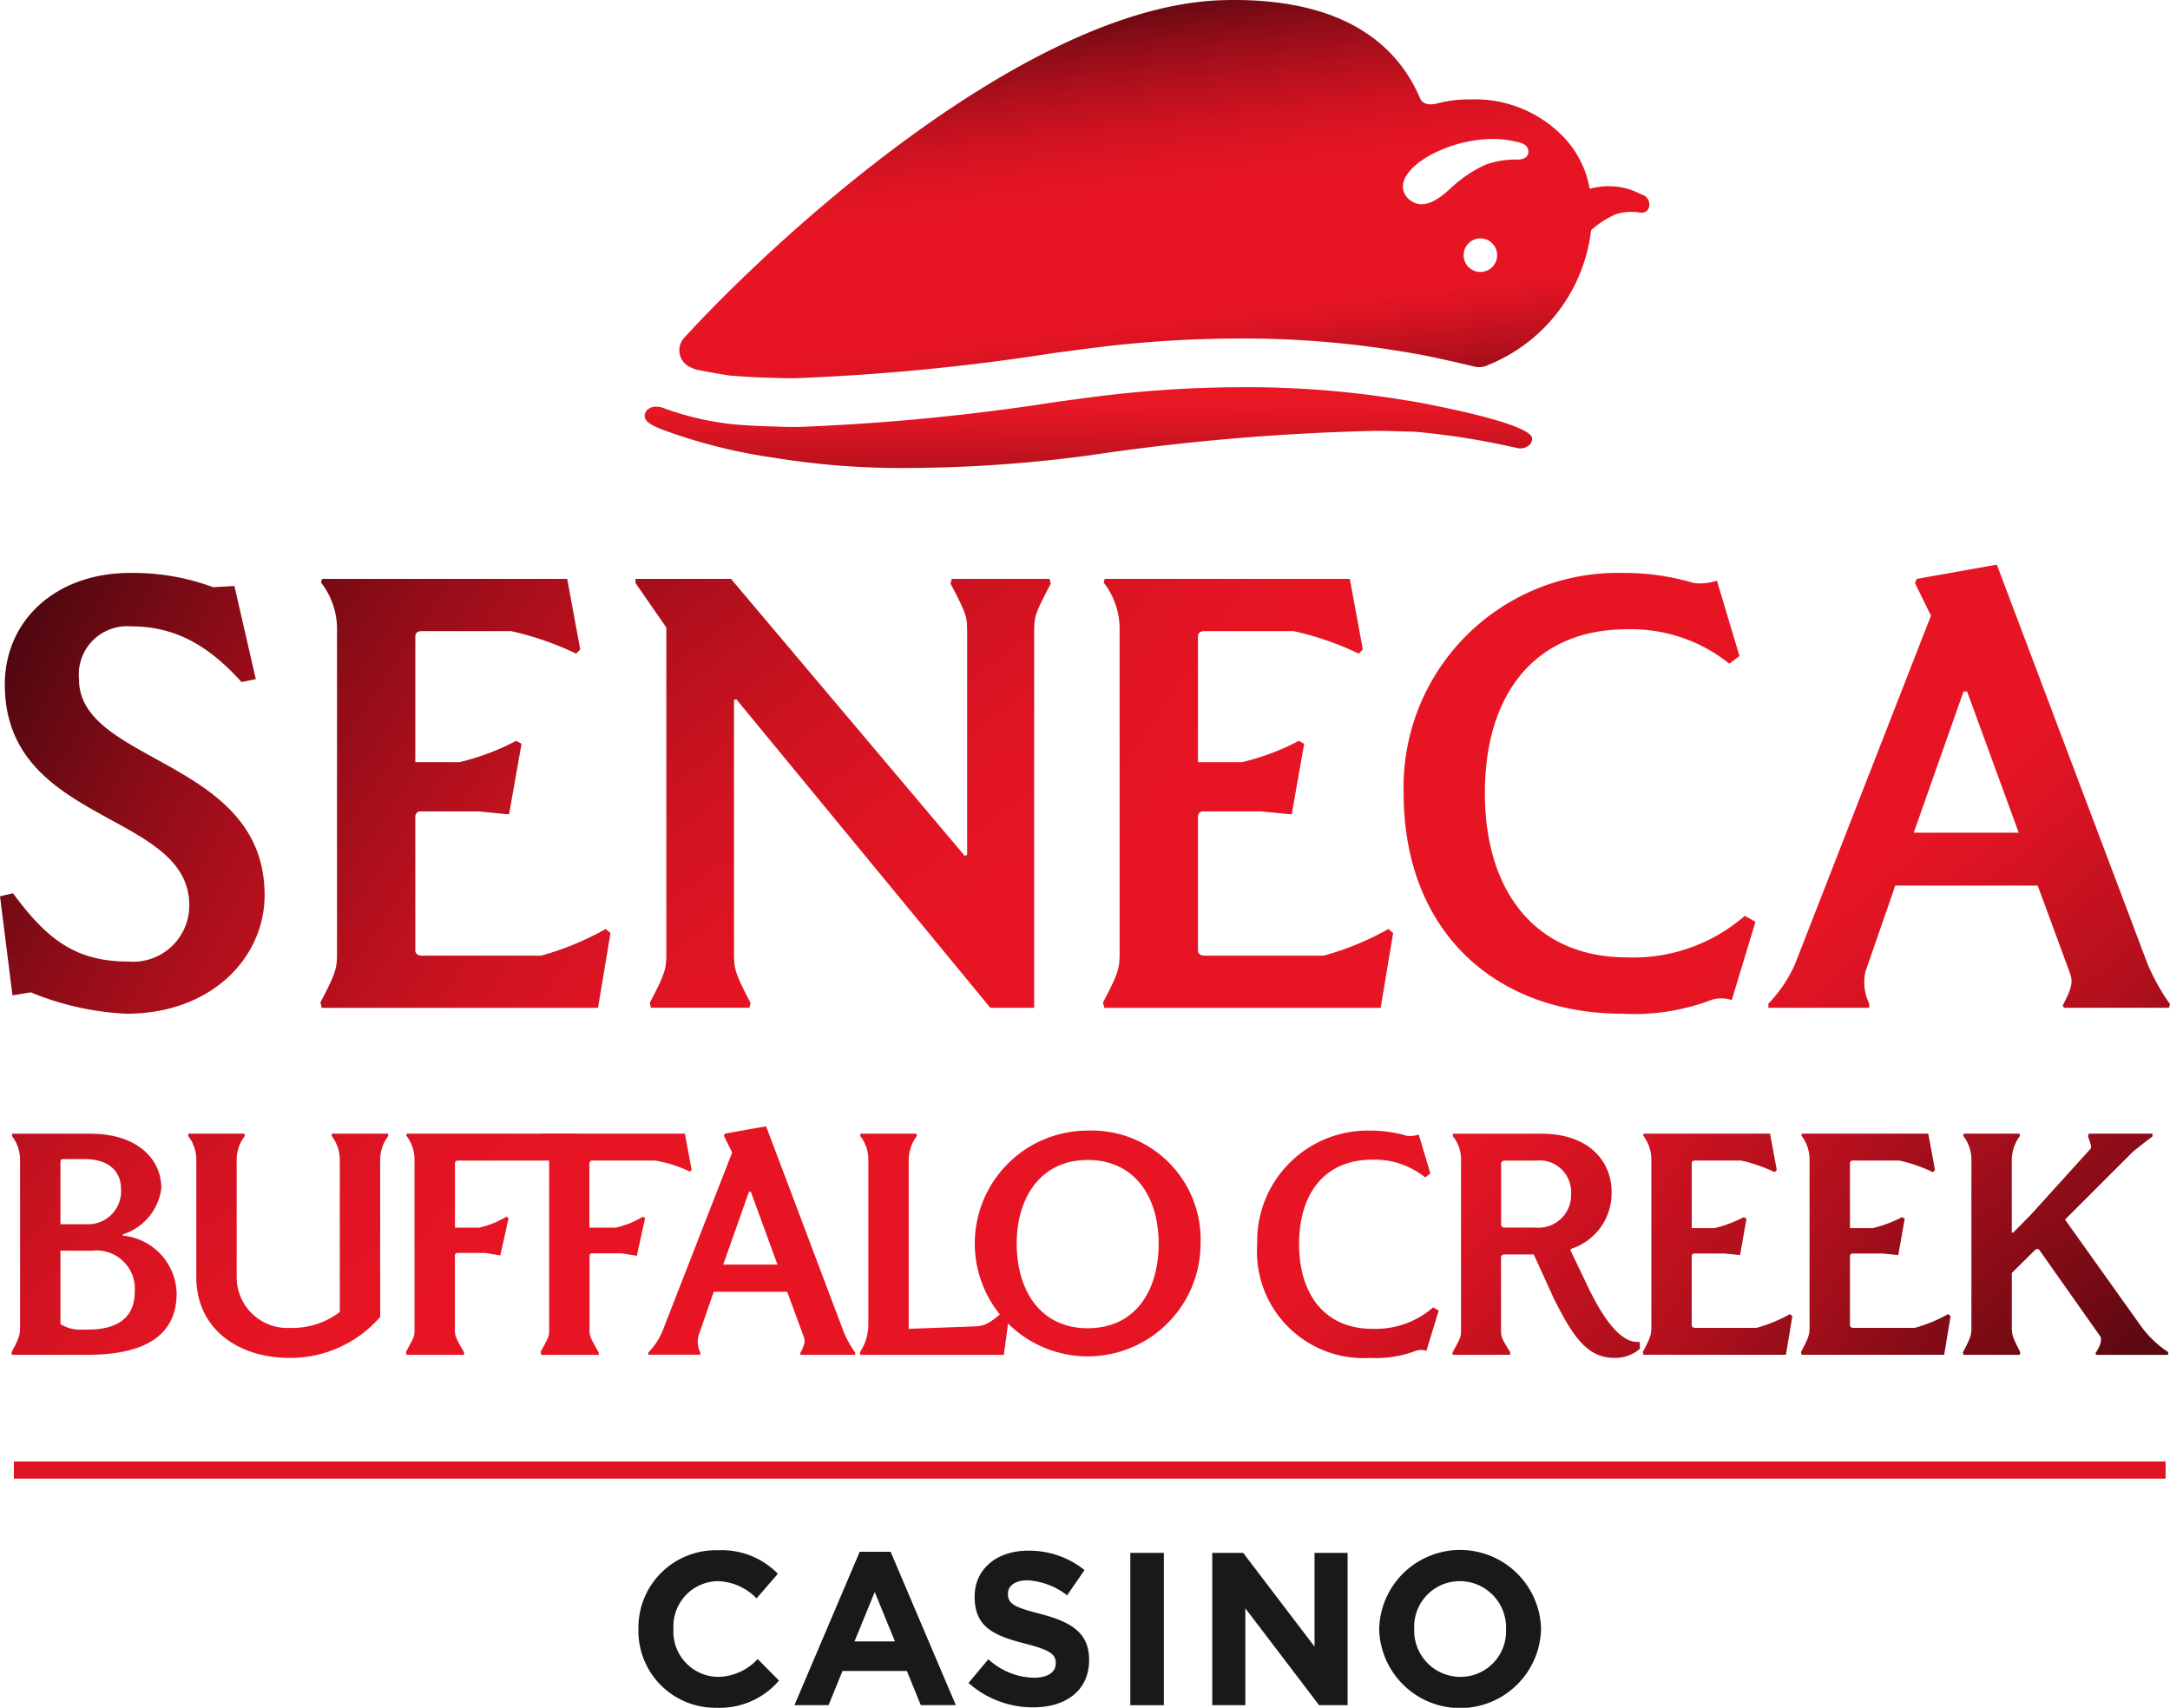 <svg xmlns="http://www.w3.org/2000/svg" xmlns:xlink="http://www.w3.org/1999/xlink" width="116.482" height="91.682" viewBox="0 0 116.482 91.682">
  <defs>
    <linearGradient id="linear-gradient" x1="-1.586" y1="-1.612" x2="5.034" y2="5.519" gradientUnits="objectBoundingBox">
      <stop offset="0" stop-color="#43070f"/>
      <stop offset="0.05" stop-color="#610912"/>
      <stop offset="0.137" stop-color="#910d18"/>
      <stop offset="0.22" stop-color="#b6101d"/>
      <stop offset="0.296" stop-color="#d11321"/>
      <stop offset="0.364" stop-color="#e11423"/>
      <stop offset="0.416" stop-color="#e71524"/>
      <stop offset="0.448" stop-color="#e71524"/>
      <stop offset="0.664" stop-color="#e71524"/>
      <stop offset="0.709" stop-color="#d81322"/>
      <stop offset="0.793" stop-color="#b4101d"/>
      <stop offset="0.906" stop-color="#780b15"/>
      <stop offset="1" stop-color="#43070f"/>
    </linearGradient>
    <linearGradient id="linear-gradient-2" x1="-1.391" y1="-2.084" x2="4.067" y2="4.95" xlink:href="#linear-gradient"/>
    <linearGradient id="linear-gradient-3" x1="-2.186" y1="-2.498" x2="4.209" y2="4.634" xlink:href="#linear-gradient"/>
    <linearGradient id="linear-gradient-4" x1="-2.823" y1="-2.754" x2="4.414" y2="4.377" xlink:href="#linear-gradient"/>
    <linearGradient id="linear-gradient-5" x1="-2.265" y1="-2.832" x2="3.016" y2="4.07" xlink:href="#linear-gradient"/>
    <linearGradient id="linear-gradient-6" x1="-3.735" y1="-3.337" x2="3.561" y2="3.794" xlink:href="#linear-gradient"/>
    <linearGradient id="linear-gradient-7" x1="-2.393" y1="-3.644" x2="2.451" y2="3.295" xlink:href="#linear-gradient"/>
    <linearGradient id="linear-gradient-8" x1="-3.514" y1="-4.209" x2="2.514" y2="2.73" xlink:href="#linear-gradient"/>
    <linearGradient id="linear-gradient-9" x1="-3.878" y1="-4.607" x2="1.954" y2="2.427" xlink:href="#linear-gradient"/>
    <linearGradient id="linear-gradient-10" x1="-5.282" y1="-5.07" x2="2.029" y2="2.062" xlink:href="#linear-gradient"/>
    <linearGradient id="linear-gradient-11" x1="-5.625" y1="-5.404" x2="1.685" y2="1.727" xlink:href="#linear-gradient"/>
    <linearGradient id="linear-gradient-12" x1="-4.253" y1="-5.813" x2="1.075" y2="1.318" xlink:href="#linear-gradient"/>
    <linearGradient id="linear-gradient-13" x1="0.147" y1="-63.326" x2="0.655" y2="28.572" gradientUnits="objectBoundingBox">
      <stop offset="0" stop-color="#43070f"/>
      <stop offset="0.05" stop-color="#610911"/>
      <stop offset="0.137" stop-color="#910e14"/>
      <stop offset="0.22" stop-color="#b61116"/>
      <stop offset="0.296" stop-color="#d11318"/>
      <stop offset="0.364" stop-color="#e11519"/>
      <stop offset="0.416" stop-color="#e7161a"/>
      <stop offset="0.507" stop-color="#e71521"/>
      <stop offset="0.664" stop-color="#e71524"/>
      <stop offset="0.709" stop-color="#d81322"/>
      <stop offset="0.793" stop-color="#b4101d"/>
      <stop offset="0.907" stop-color="#780b15"/>
      <stop offset="1" stop-color="#44070f"/>
    </linearGradient>
    <linearGradient id="linear-gradient-14" x1="-0.016" y1="0.076" x2="4.117" y2="3.654" xlink:href="#linear-gradient"/>
    <linearGradient id="linear-gradient-15" x1="-0.376" y1="-0.284" x2="3.393" y2="3.393" xlink:href="#linear-gradient"/>
    <linearGradient id="linear-gradient-16" x1="-0.362" y1="-0.727" x2="2.272" y2="2.95" xlink:href="#linear-gradient"/>
    <linearGradient id="linear-gradient-17" x1="-1.252" y1="-1.138" x2="2.518" y2="2.539" xlink:href="#linear-gradient"/>
    <linearGradient id="linear-gradient-18" x1="-1.158" y1="-1.497" x2="1.95" y2="2.081" xlink:href="#linear-gradient"/>
    <linearGradient id="linear-gradient-19" x1="-1.45" y1="-1.767" x2="1.273" y2="1.792" xlink:href="#linear-gradient"/>
    <linearGradient id="linear-gradient-20" x1="0.28" y1="0" x2="0.656" y2="1.26" xlink:href="#linear-gradient"/>
    <linearGradient id="linear-gradient-21" x1="0.21" y1="-3.661" x2="0.621" y2="2.241" gradientUnits="objectBoundingBox">
      <stop offset="0" stop-color="#43070f"/>
      <stop offset="0.048" stop-color="#600912"/>
      <stop offset="0.134" stop-color="#900e18"/>
      <stop offset="0.216" stop-color="#b5121d"/>
      <stop offset="0.292" stop-color="#d01421"/>
      <stop offset="0.359" stop-color="#e01623"/>
      <stop offset="0.411" stop-color="#e61724"/>
      <stop offset="0.664" stop-color="#e71724"/>
      <stop offset="0.709" stop-color="#d81522"/>
      <stop offset="0.793" stop-color="#b4121d"/>
      <stop offset="0.906" stop-color="#780c15"/>
      <stop offset="1" stop-color="#43070f"/>
    </linearGradient>
  </defs>
  <g id="SBCC-LOGO-GRAD-CMYK" transform="translate(-26.625 -23.28)">
    <g id="Group_1346" data-name="Group 1346" transform="translate(26.625 53.593)">
      <g id="Group_1344" data-name="Group 1344">
        <g id="Group_1340" data-name="Group 1340" transform="translate(0.617 30.155)">
          <path id="Path_5208" data-name="Path 5208" d="M28.251,195.3c.46-.87.46-.968.46-1.429v-8.851a2.1,2.1,0,0,0-.444-1.347l.033-.115h4.2c2.464,0,3.794,1.33,3.794,2.924a2.985,2.985,0,0,1-2.069,2.48v.066a3.191,3.191,0,0,1,2.89,3.1c0,1.806-1.084,3.3-4.8,3.3h-4.04Zm2.792-10.379c-.131,0-.164.066-.164.148v3.35h1.527a1.769,1.769,0,0,0,1.724-1.889c0-.985-.69-1.609-1.954-1.609Zm-.164,8.852a1.911,1.911,0,0,0,1.182.3h.279c1.938,0,2.529-.92,2.529-2.053a2.055,2.055,0,0,0-2.266-2.184H30.879Z" transform="translate(-28.251 -183.162)" fill="url(#linear-gradient)"/>
          <path id="Path_5209" data-name="Path 5209" d="M63.523,193.393a6.382,6.382,0,0,1-4.861,2.2c-2.792,0-5.009-1.577-5.009-4.336v-6.24a2.1,2.1,0,0,0-.444-1.347l.033-.115h2.988l.033.115a2.1,2.1,0,0,0-.444,1.347v6.224a2.724,2.724,0,0,0,2.858,2.743,4.232,4.232,0,0,0,2.677-.854v-8.113a2.1,2.1,0,0,0-.443-1.347l.033-.115h2.989l.033.115a2.1,2.1,0,0,0-.444,1.347Z" transform="translate(-43.732 -183.162)" fill="url(#linear-gradient-2)"/>
          <path id="Path_5210" data-name="Path 5210" d="M84.041,195.413l-.033-.131c.46-.871.46-.8.46-1.264V185a2.1,2.1,0,0,0-.444-1.347l.033-.1h9.131V185h-6.4a.147.147,0,0,0-.148.148V188.6h1.3a4.829,4.829,0,0,0,1.462-.591l.115.082-.444,2-.805-.131H86.767a.134.134,0,0,0-.131.148v3.909c0,.377-.016.394.493,1.28v.132H84.041Z" transform="translate(-62.835 -183.162)" fill="url(#linear-gradient-3)"/>
          <path id="Path_5211" data-name="Path 5211" d="M103.074,195.413l-.033-.131c.459-.871.459-.8.459-1.264V185a2.1,2.1,0,0,0-.444-1.347l.033-.1h7.7l.361,1.954-.1.082a6.917,6.917,0,0,0-1.872-.591h-3.367a.147.147,0,0,0-.148.148V188.6h1.412a4.828,4.828,0,0,0,1.462-.591l.115.082-.443,2.02-.805-.131H105.8a.134.134,0,0,0-.131.148v3.892c0,.377-.016.394.493,1.28v.132h-3.088Z" transform="translate(-74.641 -183.162)" fill="url(#linear-gradient-4)"/>
          <path id="Path_5212" data-name="Path 5212" d="M125.723,191.4h-3.942l-.821,2.365a1.344,1.344,0,0,0,.1.9v.115h-2.792v-.115a3.733,3.733,0,0,0,.739-1.1l3.761-9.64-.443-.9.049-.115,2.217-.394,4.171,11.052a5.831,5.831,0,0,0,.624,1.117l-.033.1h-2.907l-.033-.066c.279-.526.279-.673.2-.9Zm-3.432-1.461H125.2l-1.429-3.909h-.1Z" transform="translate(-84.085 -182.519)" fill="url(#linear-gradient-5)"/>
          <path id="Path_5213" data-name="Path 5213" d="M150.784,194.033l3.531-.131c.624-.016.887-.23,1.642-.887l.246.1-.312,2.316h-7.7l-.033-.132a2.679,2.679,0,0,0,.46-1.544v-8.786a2.066,2.066,0,0,0-.444-1.3l.033-.115h2.989l.033.115a2.177,2.177,0,0,0-.444,1.3Z" transform="translate(-102.624 -183.162)" fill="url(#linear-gradient-6)"/>
          <path id="Path_5214" data-name="Path 5214" d="M176.541,189.183a6.06,6.06,0,1,1-6.06-6.06A5.849,5.849,0,0,1,176.541,189.183Zm-2.25,0c0-2.43-1.232-4.483-3.81-4.483-2.546,0-3.81,2.053-3.81,4.483,0,2.513,1.265,4.549,3.81,4.549C173.059,193.732,174.291,191.7,174.291,189.183Z" transform="translate(-112.713 -182.894)" fill="url(#linear-gradient-7)"/>
          <path id="Path_5215" data-name="Path 5215" d="M213.427,194.948a.876.876,0,0,0-.575,0,6.028,6.028,0,0,1-2.447.378,5.72,5.72,0,0,1-6.06-6.11,5.933,5.933,0,0,1,6.06-6.093,6.731,6.731,0,0,1,1.971.279,1.47,1.47,0,0,0,.64-.066l.624,2.086-.279.213a4.331,4.331,0,0,0-2.841-.952c-2.48,0-3.925,1.724-3.925,4.532,0,2.776,1.445,4.549,3.925,4.549a4.7,4.7,0,0,0,3.268-1.149l.3.164Z" transform="translate(-137.477 -182.894)" fill="url(#linear-gradient-8)"/>
          <path id="Path_5216" data-name="Path 5216" d="M231.959,195.43l-.017-.115c.46-.87.46-.788.46-1.33v-8.951a1.983,1.983,0,0,0-.443-1.346l.016-.132h4.73c2.661,0,3.778,1.577,3.778,3.1a3.134,3.134,0,0,1-2.184,3.087l-.017.082.887,1.856c.919,1.938,1.823,3.055,2.693,3.055h.131l.017.361a1.992,1.992,0,0,1-1.4.493c-1.478,0-2.25-1.249-3.219-3.17l-1.084-2.381h-1.577a.167.167,0,0,0-.18.148v3.794c0,.526,0,.493.493,1.313v.132Zm4.451-6.832a1.748,1.748,0,0,0,1.9-1.806,1.7,1.7,0,0,0-1.9-1.79h-1.675c-.082,0-.18.066-.18.131v3.35a.188.188,0,0,0,.164.115Z" transform="translate(-154.594 -183.162)" fill="url(#linear-gradient-9)"/>
          <path id="Path_5217" data-name="Path 5217" d="M258.88,195.413l-.033-.131c.46-.871.46-.969.46-1.429V185a2.1,2.1,0,0,0-.443-1.347l.033-.1h6.782l.362,1.954-.115.115a8.217,8.217,0,0,0-1.806-.624h-2.464c-.115,0-.18.049-.18.148v3.481h1.215a6.674,6.674,0,0,0,1.576-.591l.148.082-.345,1.954-.838-.082H261.59a.141.141,0,0,0-.115.131v3.711c0,.115.1.148.18.148h3.3a7.847,7.847,0,0,0,1.79-.739l.131.115-.344,2.069H258.88Z" transform="translate(-171.283 -183.162)" fill="url(#linear-gradient-10)"/>
          <path id="Path_5218" data-name="Path 5218" d="M281.244,195.413l-.033-.131c.46-.871.46-.969.46-1.429V185a2.1,2.1,0,0,0-.443-1.347l.033-.1h6.782l.362,1.954-.115.115a8.216,8.216,0,0,0-1.806-.624h-2.464c-.115,0-.18.049-.18.148v3.481h1.215a6.672,6.672,0,0,0,1.577-.591l.148.082-.345,1.954-.838-.082h-1.642a.141.141,0,0,0-.115.131v3.711c0,.115.1.148.18.148h3.3a7.847,7.847,0,0,0,1.79-.739l.131.115-.344,2.069h-7.653Z" transform="translate(-185.154 -183.162)" fill="url(#linear-gradient-11)"/>
          <path id="Path_5219" data-name="Path 5219" d="M307.148,195.43h-3.022l-.033-.132c.444-.837.46-.936.46-1.379v-8.951a2.067,2.067,0,0,0-.443-1.3l.033-.115h2.989l.033.115a2.177,2.177,0,0,0-.444,1.3v3.892l.066.017.969-.985,3.169-3.5c.115-.115,0-.345-.115-.706l.049-.132h3.416v.148s-.952.723-1.117.887l-3.58,3.58,4.122,5.781a5.58,5.58,0,0,0,1.413,1.33v.148h-3.876l-.016-.1c.246-.361.345-.706.263-.87L308.2,189.8c-.049-.066-.148-.082-.246.017l-1.231,1.215v2.89c0,.444.033.542.459,1.379Z" transform="translate(-199.348 -183.162)" fill="url(#linear-gradient-12)"/>
        </g>
        <g id="Group_1343" data-name="Group 1343">
          <g id="Group_1341" data-name="Group 1341" transform="translate(0.746 48.147)">
            <rect id="Rectangle_2016" data-name="Rectangle 2016" width="115.5" height="0.921" fill="url(#linear-gradient-13)"/>
          </g>
          <g id="Group_1342" data-name="Group 1342">
            <path id="Path_5220" data-name="Path 5220" d="M40.829,121.576c0,3.344-2.834,6.369-7.421,6.369a15.317,15.317,0,0,1-5.127-1.146l-.987.159-.669-5.318.7-.159c1.784,2.42,3.312,3.662,6.179,3.662a3.015,3.015,0,0,0,3.28-3.025c0-5.064-9.9-4.3-9.9-11.848,0-3.471,2.771-5.988,6.72-5.988a12.329,12.329,0,0,1,4.459.764l1.146-.064,1.147,5-.764.159c-1.975-2.2-3.822-2.993-5.956-2.993a2.594,2.594,0,0,0-2.771,2.834C30.861,114.537,40.829,114.251,40.829,121.576Z" transform="translate(-26.625 -103.836)" fill="url(#linear-gradient-14)"/>
            <path id="Path_5221" data-name="Path 5221" d="M71.979,128.115l-.064-.255c.892-1.688.892-1.879.892-2.771V107.924a4.069,4.069,0,0,0-.86-2.611l.063-.191H85.164l.7,3.79-.223.223a15.917,15.917,0,0,0-3.5-1.21H77.361c-.223,0-.35.1-.35.286v6.752h2.357a12.933,12.933,0,0,0,3.057-1.147l.287.159-.669,3.79-1.624-.159H77.234a.274.274,0,0,0-.223.255v7.2c0,.223.191.287.35.287h6.4a15.2,15.2,0,0,0,3.471-1.433l.254.223-.669,4.013H71.979Z" transform="translate(-54.717 -104.357)" fill="url(#linear-gradient-15)"/>
            <path id="Path_5222" data-name="Path 5222" d="M137.855,128.147H135.5l-13.631-16.561-.127.032v13.5c0,.892,0,1.083.892,2.77l-.064.255h-5.287l-.064-.255c.892-1.688.892-1.879.892-2.77V107.733l-1.656-2.389v-.223h5.127l12.549,14.873.127-.064V108.051c0-.892,0-.987-.892-2.675l.063-.255h5.255l.064.255c-.892,1.688-.892,1.784-.892,2.675Z" transform="translate(-82.343 -104.357)" fill="url(#linear-gradient-16)"/>
            <path id="Path_5223" data-name="Path 5223" d="M182.609,128.115l-.064-.255c.892-1.688.892-1.879.892-2.771V107.924a4.068,4.068,0,0,0-.86-2.611l.063-.191h13.154l.7,3.79-.223.223a15.922,15.922,0,0,0-3.5-1.21h-4.777c-.223,0-.35.1-.35.286v6.752H190a12.929,12.929,0,0,0,3.057-1.147l.287.159-.669,3.79-1.624-.159h-3.185a.273.273,0,0,0-.223.255v7.2c0,.223.191.287.35.287h6.4a15.2,15.2,0,0,0,3.472-1.433l.254.223-.669,4.013H182.609Z" transform="translate(-123.338 -104.357)" fill="url(#linear-gradient-17)"/>
            <path id="Path_5224" data-name="Path 5224" d="M242.653,127.213a1.7,1.7,0,0,0-1.115,0,11.683,11.683,0,0,1-4.745.732c-6.848,0-11.752-4.427-11.752-11.848a11.5,11.5,0,0,1,11.752-11.816,13.052,13.052,0,0,1,3.822.541,2.853,2.853,0,0,0,1.242-.127l1.21,4.045-.542.414a8.4,8.4,0,0,0-5.51-1.847c-4.809,0-7.612,3.344-7.612,8.79,0,5.383,2.8,8.822,7.612,8.822a9.1,9.1,0,0,0,6.338-2.229l.574.319Z" transform="translate(-149.696 -103.836)" fill="url(#linear-gradient-18)"/>
            <path id="Path_5225" data-name="Path 5225" d="M291.055,120.338h-7.644l-1.592,4.586a2.6,2.6,0,0,0,.192,1.751v.223H276.6v-.223a7.259,7.259,0,0,0,1.433-2.134l7.293-18.694-.859-1.752.095-.223,4.3-.764,8.089,21.433a11.282,11.282,0,0,0,1.21,2.166l-.063.191h-5.637l-.063-.128c.541-1.019.541-1.306.382-1.751ZM284.4,117.5h5.637l-2.771-7.58h-.192Z" transform="translate(-181.675 -103.108)" fill="url(#linear-gradient-19)"/>
          </g>
        </g>
      </g>
      <g id="Group_1345" data-name="Group 1345" transform="translate(34.269 52.914)">
        <path id="Path_5226" data-name="Path 5226" d="M116.872,246.706v-.024a4.155,4.155,0,0,1,4.263-4.227,4.216,4.216,0,0,1,3.223,1.261l-1.144,1.32a3.018,3.018,0,0,0-2.09-.923,2.422,2.422,0,0,0-2.371,2.546v.023a2.429,2.429,0,0,0,2.371,2.57,2.951,2.951,0,0,0,2.149-.958l1.145,1.156a4.181,4.181,0,0,1-3.351,1.46A4.127,4.127,0,0,1,116.872,246.706Z" transform="translate(-116.872 -242.455)" fill="#1a1818"/>
        <path id="Path_5227" data-name="Path 5227" d="M142.433,242.668h1.659l3.5,8.233h-1.88l-.747-1.833h-3.457l-.747,1.833H138.93Zm1.892,4.812-1.086-2.651-1.086,2.651Z" transform="translate(-130.554 -242.587)" fill="#1a1818"/>
        <path id="Path_5228" data-name="Path 5228" d="M163.539,249.616l1.062-1.273a3.757,3.757,0,0,0,2.441.993c.736,0,1.179-.292,1.179-.771v-.023c0-.457-.28-.689-1.646-1.039-1.647-.421-2.709-.876-2.709-2.5v-.024c0-1.483,1.191-2.464,2.861-2.464a4.736,4.736,0,0,1,3.037,1.039l-.934,1.356a3.831,3.831,0,0,0-2.125-.806c-.689,0-1.051.314-1.051.712v.023c0,.538.35.713,1.763,1.075,1.659.433,2.593,1.028,2.593,2.453v.023c0,1.624-1.238,2.534-3,2.534A5.2,5.2,0,0,1,163.539,249.616Z" transform="translate(-145.818 -242.492)" fill="#1a1818"/>
        <path id="Path_5229" data-name="Path 5229" d="M186.4,242.822h1.8V251h-1.8Z" transform="translate(-159.995 -242.683)" fill="#1a1818"/>
        <path id="Path_5230" data-name="Path 5230" d="M197.991,242.822h1.659l3.831,5.034v-5.034h1.775V251h-1.53l-3.959-5.2V251h-1.776Z" transform="translate(-167.188 -242.683)" fill="#1a1818"/>
        <path id="Path_5231" data-name="Path 5231" d="M221.586,246.706v-.024a4.346,4.346,0,0,1,8.689-.023v.023a4.346,4.346,0,0,1-8.689.024Zm6.809,0v-.024a2.484,2.484,0,0,0-2.476-2.569,2.445,2.445,0,0,0-2.453,2.546v.023a2.484,2.484,0,0,0,2.476,2.57A2.445,2.445,0,0,0,228.395,246.706Z" transform="translate(-181.823 -242.455)" fill="#1a1818"/>
      </g>
    </g>
    <path id="Path_5232" data-name="Path 5232" d="M174.279,33.713a3.7,3.7,0,0,0-2.711-.308.046.046,0,0,1-.059-.037,5.333,5.333,0,0,0-1.585-2.923,6.6,6.6,0,0,0-4.824-1.828,6.683,6.683,0,0,0-1.721.206c-.5.137-.839.027-.959-.254-1.58-3.7-5.25-5.42-10.563-5.281-10.824.281-24.7,13.456-28.948,18.132a.992.992,0,0,0,.3,1.558c.1.047.192.09.289.131l.009,0c.476.1,1.072.212,1.825.329h0c.741.065,1.521.108,2.3.123.386.017.78.024,1.187.024a118.319,118.319,0,0,0,13.917-1.35L144.518,42a62.745,62.745,0,0,1,8.219-.547,51.749,51.749,0,0,1,8.754.705c.618.1,1.254.215,1.879.355h.009c.016,0,1.188.266,1.847.42a1.105,1.105,0,0,0,.849-.061,8.924,8.924,0,0,0,5.516-7.214.049.049,0,0,1,.017-.033,5,5,0,0,1,1.328-.849l.008,0a2.761,2.761,0,0,1,1.164-.1c.132.027.533.107.606-.334A.553.553,0,0,0,174.279,33.713ZM165.65,37.88a.9.9,0,1,1,.9-.9A.9.9,0,0,1,165.65,37.88Zm1.841-6.035a4.753,4.753,0,0,0-1.519.261l-.006,0a6.69,6.69,0,0,0-1.871,1.246c-.5.455-1.516,1.392-2.348.558-1.335-1.492,2.881-3.762,5.79-3.026.25.038.708.147.69.551C168.212,31.875,167.668,31.852,167.491,31.845Z" transform="translate(-59.561 0)" fill="url(#linear-gradient-20)"/>
    <g id="Group_1347" data-name="Group 1347" transform="translate(61.225 44.066)">
      <path id="Path_5233" data-name="Path 5233" d="M160.507,79.082l-.009,0c-.625-.141-1.26-.26-1.879-.355a51.7,51.7,0,0,0-8.753-.705,62.882,62.882,0,0,0-8.219.547l-1.778.237a118.237,118.237,0,0,1-13.917,1.35c-.408,0-.8-.007-1.187-.024-.781-.015-1.562-.058-2.3-.123a16.018,16.018,0,0,1-3.616-.834,1.62,1.62,0,0,0-.224-.079c-.543-.134-.878.169-.878.46s.3.5,1.075.787a28.957,28.957,0,0,0,5.853,1.463,42.509,42.509,0,0,0,7.252.551h0a74.732,74.732,0,0,0,9.723-.681A122.644,122.644,0,0,1,156.9,80.367q.842,0,1.624.032c.22,0,.435.009.632.019a40.5,40.5,0,0,1,5.144.806c.117.026.2.043.238.05a.727.727,0,0,0,.709-.16.465.465,0,0,0,.135-.351C165.337,80.022,160.555,79.092,160.507,79.082Z" transform="translate(-117.743 -78.02)" fill="url(#linear-gradient-21)"/>
    </g>
  </g>
</svg>
